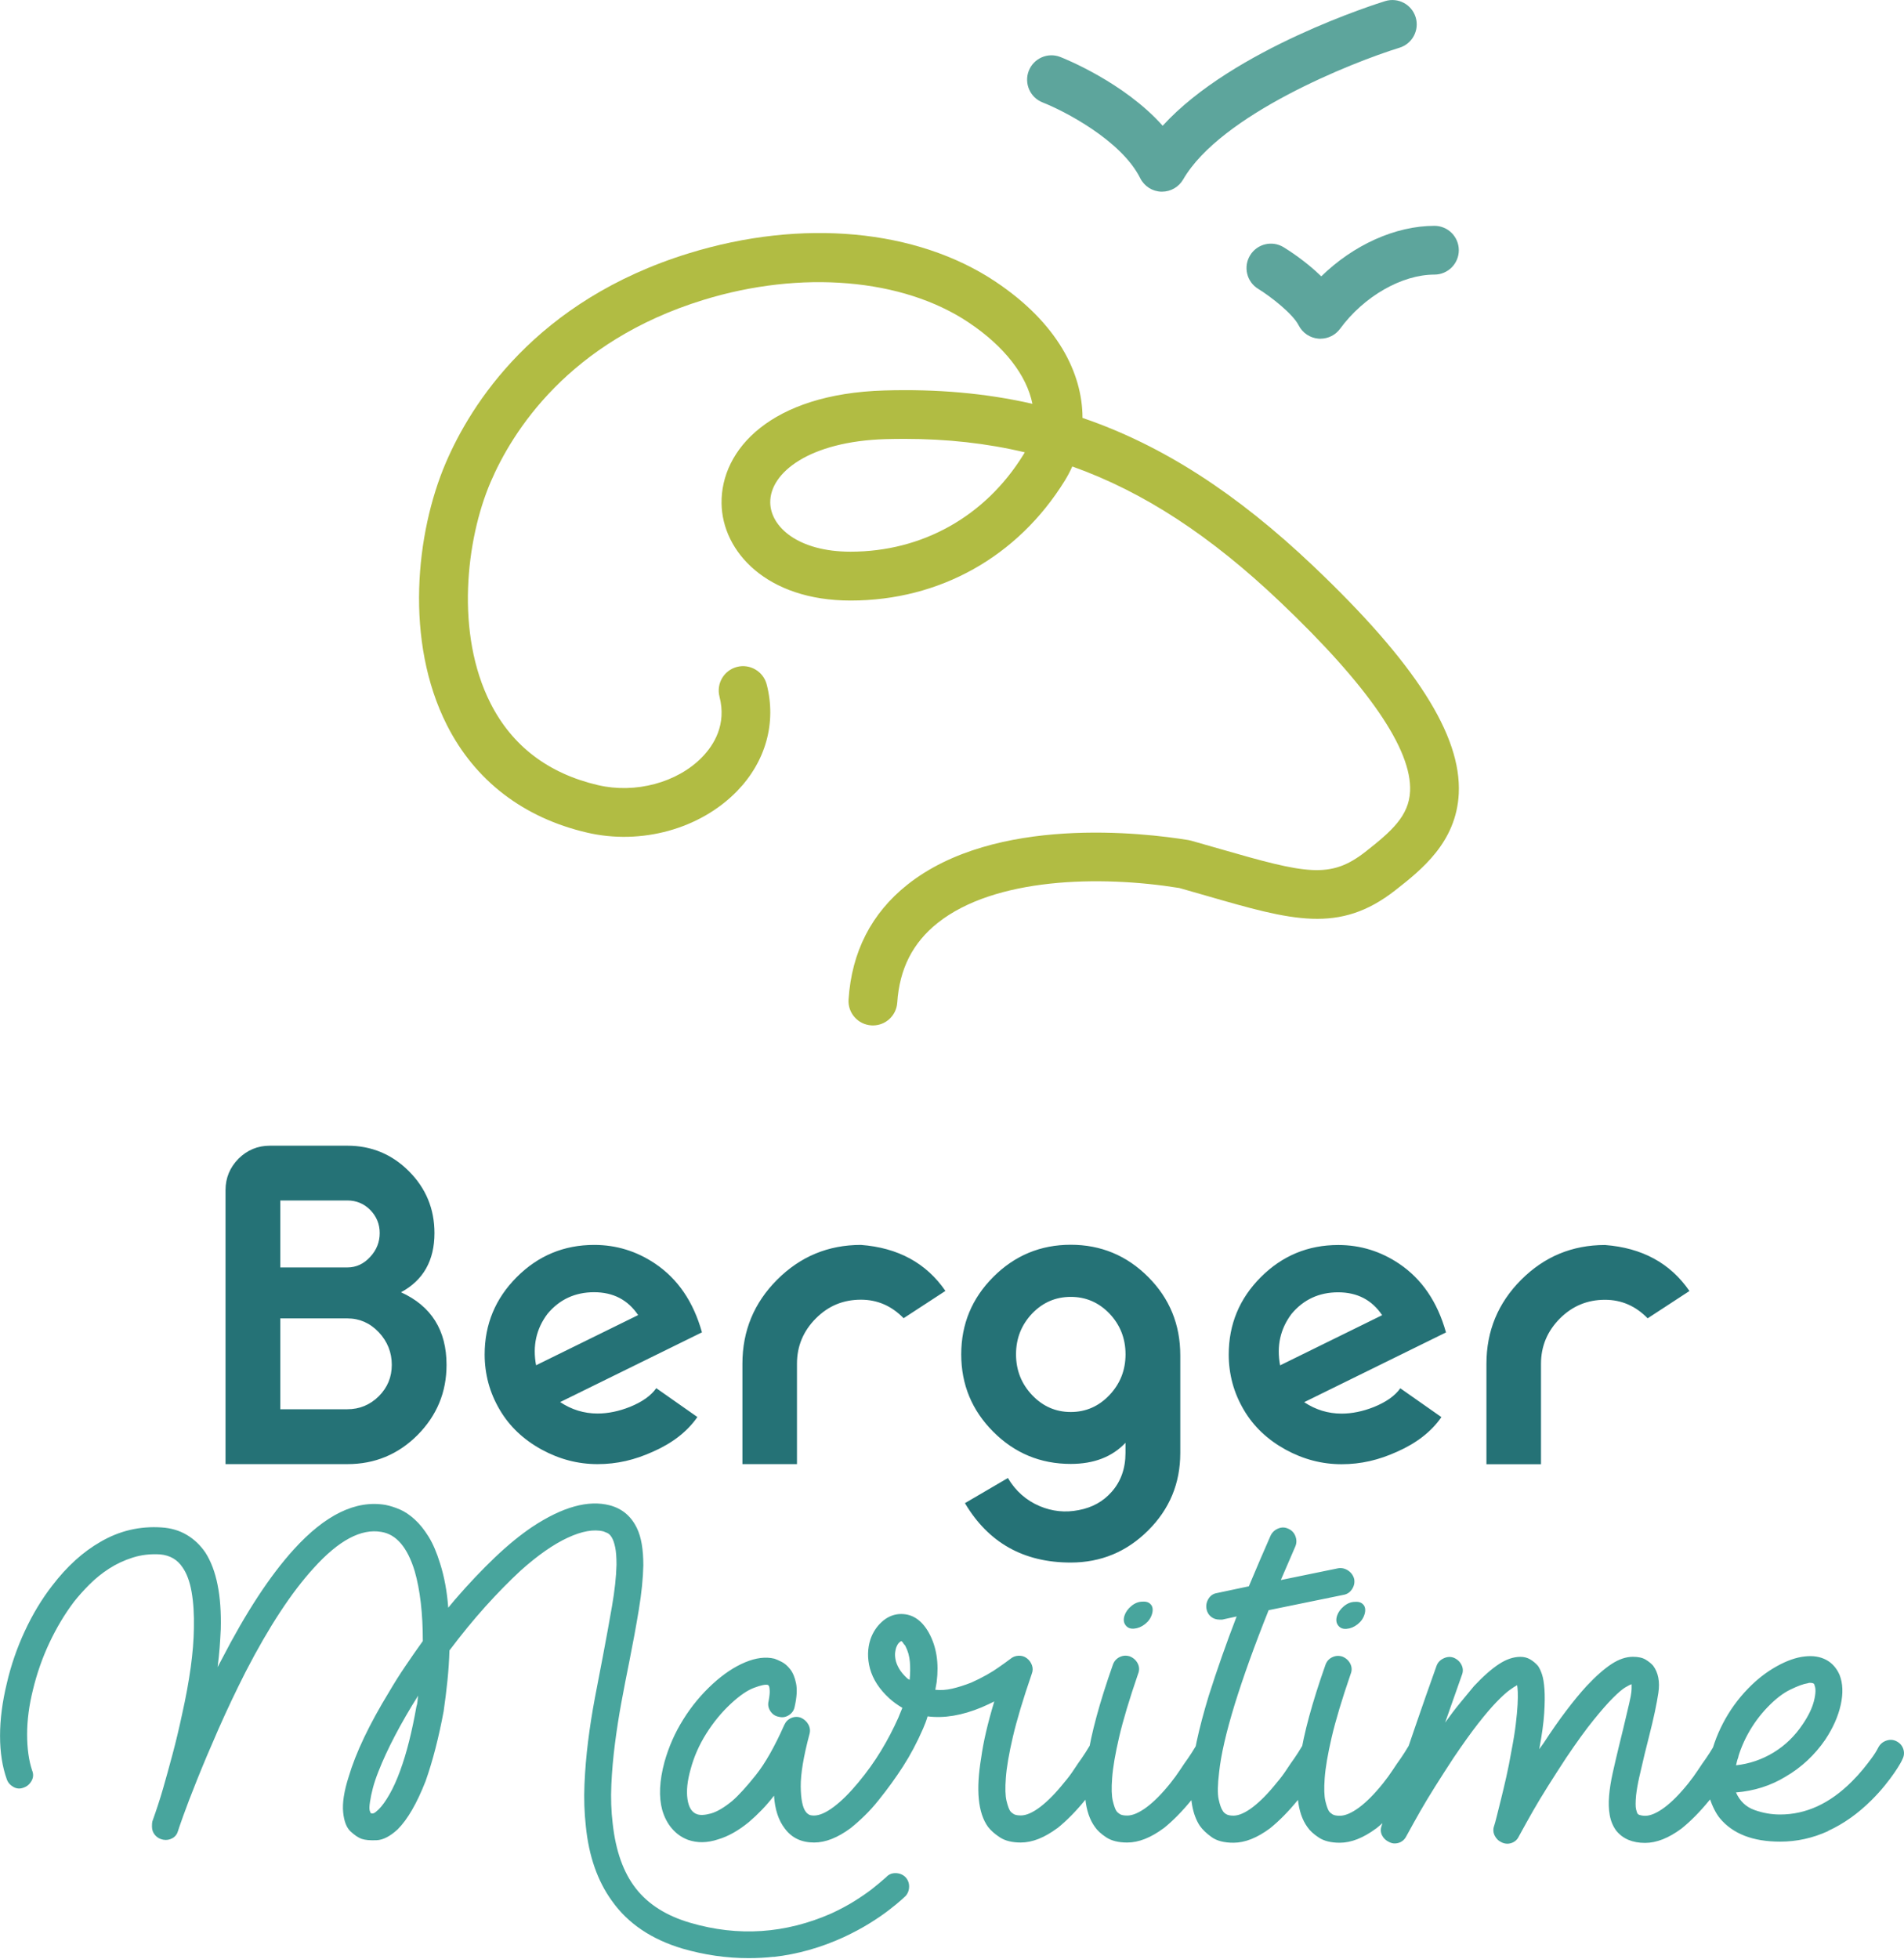 <?xml version="1.0" encoding="UTF-8"?>
<svg xmlns="http://www.w3.org/2000/svg" id="b" viewBox="0 0 379.74 390.45">
  <defs>
    <style>.d{fill:#48a59d;}.d,.e,.f,.g{stroke-width:0px;}.e{fill:#5da59c;}.f{fill:#257276;}.g{fill:#b1bc43;}</style>
  </defs>
  <g id="c">
    <path class="f" d="m328.62,262.8l8.33-5.44c-3.83-5.56-9.45-8.61-16.85-9.17-6.52,0-12.09,2.31-16.71,6.93-4.62,4.62-6.93,10.21-6.93,16.76v20.01h10.88v-20.01c0-3.51,1.26-6.52,3.77-9.04,2.49-2.49,5.48-3.73,8.99-3.73,3.28,0,6.11,1.23,8.51,3.69m-73.3,9.39c-.73-3.86.03-7.28,2.28-10.27,2.4-2.87,5.5-4.3,9.3-4.3s6.73,1.52,8.77,4.56l-20.35,10Zm33.08-6.58c-1.7-6.08-4.81-10.64-9.34-13.69-3.69-2.48-7.74-3.73-12.15-3.73-6.03,0-11.17,2.14-15.44,6.41-4.27,4.27-6.4,9.42-6.4,15.44,0,1.93.25,3.83.75,5.7.5,1.84,1.26,3.63,2.28,5.35,1.93,3.28,4.71,5.91,8.33,7.9,3.54,1.93,7.25,2.9,11.14,2.9s7.41-.83,11.1-2.5c3.89-1.72,6.83-4.02,8.82-6.89l-8.2-5.75c-1.05,1.49-2.81,2.74-5.26,3.73-2.22.88-4.37,1.32-6.45,1.32-2.69,0-5.18-.76-7.46-2.28l28.3-13.91Zm-87.39,29.04l-8.55,5c4.68,7.9,11.71,11.84,21.1,11.84,6.02,0,11.17-2.14,15.44-6.4,4.27-4.24,6.41-9.39,6.41-15.44v-19.48c0-6.14-2.14-11.35-6.41-15.62-4.27-4.27-9.42-6.41-15.44-6.41s-11.17,2.14-15.44,6.41-6.4,9.42-6.4,15.44,2.13,11.17,6.4,15.44c4.27,4.27,9.42,6.4,15.44,6.4,4.62,0,8.26-1.4,10.92-4.21v2.02c0,3.1-.92,5.69-2.76,7.76-1.7,1.93-3.89,3.14-6.58,3.64-2.66.53-5.25.26-7.76-.79-2.69-1.14-4.81-3.01-6.36-5.62m20.27-32.77c2.13,2.25,3.2,4.96,3.2,8.12s-1.07,5.86-3.2,8.12c-2.14,2.25-4.71,3.38-7.72,3.38s-5.59-1.13-7.72-3.38c-2.13-2.25-3.2-4.96-3.2-8.12s1.07-5.86,3.2-8.12c2.13-2.22,4.71-3.33,7.72-3.33s5.58,1.11,7.72,3.33m-41.06.92l8.34-5.44c-3.83-5.56-9.45-8.61-16.85-9.17-6.52,0-12.09,2.31-16.71,6.93-4.62,4.62-6.93,10.21-6.93,16.76v20.01h10.88v-20.01c0-3.51,1.26-6.52,3.77-9.04s5.48-3.73,8.99-3.73c3.28,0,6.11,1.23,8.51,3.69m-73.3,9.39c-.73-3.86.03-7.28,2.28-10.27,2.4-2.87,5.5-4.3,9.3-4.3s6.73,1.52,8.77,4.56l-20.35,10Zm33.08-6.58c-1.7-6.08-4.81-10.64-9.34-13.69-3.69-2.48-7.74-3.73-12.15-3.73-6.03,0-11.17,2.14-15.44,6.41-4.27,4.27-6.41,9.42-6.41,15.44,0,1.93.25,3.83.75,5.7.5,1.84,1.26,3.63,2.28,5.35,1.93,3.28,4.71,5.91,8.34,7.9,3.54,1.93,7.25,2.9,11.14,2.9s7.41-.83,11.1-2.5c3.89-1.72,6.83-4.02,8.82-6.89l-8.2-5.75c-1.05,1.49-2.81,2.74-5.26,3.73-2.22.88-4.37,1.32-6.45,1.32-2.69,0-5.18-.76-7.46-2.28l28.3-13.91Zm-95.02,26.28h24.3c5.47,0,10.13-1.93,13.99-5.79,3.86-3.89,5.79-8.55,5.79-13.99,0-6.9-3.03-11.73-9.08-14.48,4.45-2.4,6.67-6.33,6.67-11.8,0-4.83-1.7-8.93-5.09-12.33-3.39-3.39-7.49-5.09-12.28-5.09h-15.44c-2.43,0-4.52.86-6.27,2.59-1.73,1.76-2.59,3.85-2.59,6.27v54.62Zm10.92-39.22v-13.34h13.38c1.78,0,3.31.63,4.56,1.89,1.26,1.29,1.89,2.82,1.89,4.61s-.63,3.39-1.89,4.74c-1.29,1.41-2.81,2.11-4.56,2.11h-13.38Zm0,28.29v-18.12h13.38c2.43,0,4.52.92,6.27,2.76,1.72,1.84,2.59,4.01,2.59,6.49s-.86,4.52-2.59,6.27c-1.76,1.73-3.85,2.59-6.27,2.59h-13.38Z"></path>
    <path class="d" d="m361.88,335.91c.3.66.27,1.71-.09,3.15-.36,1.44-1.11,2.99-2.25,4.67-1.56,2.34-3.49,4.21-5.8,5.62s-4.81,2.26-7.5,2.56c.48-2.16,1.26-4.22,2.34-6.2,1.08-1.98,2.39-3.77,3.95-5.39,1.56-1.62,3.07-2.79,4.54-3.5,1.47-.72,2.62-1.14,3.46-1.26.12-.06.27-.09.45-.09.6,0,.9.15.9.45m2.74,29.06c3.08-1.41,5.97-3.46,8.67-6.15.96-.96,1.83-1.92,2.6-2.87.78-.96,1.42-1.81,1.93-2.56.51-.75.9-1.36,1.17-1.84.27-.48.41-.75.41-.81.36-.66.43-1.33.22-2.02-.21-.69-.64-1.21-1.3-1.57s-1.35-.42-2.07-.18c-.72.24-1.26.69-1.62,1.35-.36.72-.81,1.44-1.35,2.16-.48.66-1.05,1.39-1.71,2.2-.66.81-1.41,1.63-2.25,2.47-4.37,4.37-9.13,6.56-14.29,6.56-1.74,0-3.44-.3-5.12-.9-1.68-.6-2.91-1.77-3.68-3.5,3.65-.3,6.95-1.35,9.88-3.14,1.56-.9,3.01-1.98,4.36-3.23,1.35-1.26,2.53-2.64,3.55-4.13,1.56-2.34,2.59-4.66,3.1-6.96.51-2.3.43-4.3-.23-5.97-.6-1.38-1.5-2.38-2.69-3.01-1.2-.63-2.61-.85-4.22-.67-1.74.18-3.62.84-5.66,1.98-2.04,1.14-3.92,2.61-5.66,4.4-2.04,2.1-3.71,4.42-5.03,6.96s-2.25,5.2-2.78,7.95c-.54,2.82-.51,5.11.09,6.87.6,1.77,1.29,3.13,2.07,4.09,2.58,3.11,6.59,4.67,12.04,4.67,3.29,0,6.48-.7,9.57-2.11m-85.13,2.11c.42-.24.75-.6.99-1.08,1.02-1.86,1.94-3.52,2.78-4.99.84-1.47,1.84-3.13,3.01-4.99,1.17-1.86,2.38-3.74,3.64-5.66,1.86-2.75,3.49-5.03,4.9-6.83,1.41-1.8,2.63-3.23,3.68-4.31,1.05-1.08,1.9-1.86,2.56-2.34.66-.48,1.17-.81,1.53-.99.06.3.1.76.13,1.39.03.63.01,1.47-.04,2.52-.06,1.05-.18,2.34-.36,3.86-.18,1.53-.48,3.37-.9,5.52-.3,1.74-.63,3.4-.99,4.99-.36,1.59-.7,3.04-1.03,4.36-.33,1.32-.61,2.46-.85,3.41-.24.96-.42,1.62-.54,1.98-.24.66-.21,1.3.09,1.93.3.63.78,1.09,1.44,1.39.66.3,1.32.33,1.98.09.66-.24,1.14-.69,1.44-1.35,1.02-1.86,1.94-3.52,2.78-4.99.84-1.47,1.84-3.13,3.01-4.99,1.17-1.86,2.38-3.74,3.64-5.66,2.1-3.11,3.91-5.62,5.44-7.5,1.53-1.89,2.81-3.35,3.86-4.4,1.05-1.05,1.87-1.75,2.47-2.11.6-.36,1.02-.57,1.26-.63v.9c0,.36-.06.87-.18,1.53-.18.9-.41,1.89-.67,2.97-.27,1.08-.55,2.28-.85,3.59l-.9,3.68c-.42,1.74-.81,3.41-1.17,5.03-.36,1.62-.6,3.13-.72,4.54-.12,1.41-.08,2.69.13,3.86.21,1.17.64,2.2,1.3,3.1,1.32,1.62,3.23,2.43,5.75,2.43,2.28,0,4.7-.96,7.28-2.87,1.86-1.5,3.71-3.38,5.57-5.66.78-.96,1.5-1.9,2.16-2.83.66-.93,1.23-1.77,1.71-2.52.48-.75.85-1.35,1.12-1.8s.43-.7.49-.76c.36-.66.43-1.35.22-2.07-.21-.72-.64-1.26-1.3-1.62-.66-.36-1.35-.43-2.07-.23-.72.21-1.26.64-1.62,1.3-.42.72-.9,1.47-1.44,2.25-.48.66-1,1.42-1.57,2.29s-1.21,1.75-1.93,2.65c-1.68,2.1-3.27,3.7-4.76,4.81-1.5,1.11-2.79,1.66-3.86,1.66-.24,0-.51-.03-.81-.09-.3-.06-.51-.15-.63-.27-.12-.12-.24-.43-.36-.94-.12-.51-.12-1.42,0-2.74.12-1.08.33-2.29.63-3.64.3-1.35.66-2.89,1.08-4.63l.9-3.59c.9-3.53,1.51-6.41,1.84-8.62.33-2.22-.02-4.01-1.03-5.39-.36-.42-.85-.82-1.48-1.21-.63-.39-1.48-.58-2.56-.58-1.38,0-2.8.48-4.27,1.44-1.47.96-3.13,2.42-4.99,4.4-1.26,1.38-2.61,3.01-4.04,4.9-1.44,1.89-2.93,4.03-4.49,6.42l-.9,1.26c.54-2.87.87-5.27.99-7.19.12-1.92.14-3.51.05-4.76-.09-1.26-.25-2.25-.49-2.96-.24-.72-.51-1.29-.81-1.71-.48-.54-1-.97-1.57-1.3-.57-.33-1.21-.49-1.93-.49-1.38,0-2.8.48-4.27,1.44-1.47.96-3.13,2.42-4.99,4.4-.84,1.02-1.75,2.13-2.74,3.32-.99,1.2-1.99,2.52-3.01,3.95l3.32-9.43c.3-.72.28-1.41-.05-2.07-.33-.66-.85-1.14-1.57-1.44-.66-.24-1.33-.19-2.02.14-.69.33-1.15.82-1.39,1.48-1.5,4.19-2.91,8.21-4.22,12.04-1.32,3.83-2.47,7.2-3.46,10.11-.99,2.91-1.78,5.24-2.38,7.01-.6,1.77-.9,2.68-.9,2.74-.24.66-.21,1.29.09,1.89.3.6.78,1.05,1.44,1.35.36.18.72.27,1.08.27.48,0,.93-.12,1.35-.36m-7.55-47.17c-.36-.48-.93-.69-1.71-.63-.78,0-1.51.29-2.2.85-.69.57-1.15,1.21-1.39,1.93-.24.78-.17,1.42.23,1.93.39.51.94.73,1.66.67.78-.06,1.51-.36,2.2-.9.69-.54,1.15-1.2,1.39-1.98.24-.78.18-1.41-.18-1.89m2.52,44.56c1.86-1.5,3.71-3.38,5.57-5.66.78-.96,1.5-1.9,2.16-2.83.66-.93,1.23-1.77,1.71-2.52.48-.75.87-1.35,1.17-1.8.3-.45.45-.7.45-.76.36-.66.43-1.35.23-2.07-.21-.72-.64-1.26-1.3-1.62-.66-.36-1.35-.43-2.07-.23-.72.21-1.26.64-1.62,1.3-.42.72-.9,1.47-1.44,2.25-.48.66-1,1.42-1.57,2.29-.57.87-1.21,1.75-1.93,2.65-1.68,2.1-3.27,3.7-4.76,4.81-1.5,1.11-2.79,1.66-3.86,1.66-.66,0-1.14-.09-1.44-.27-.3-.18-.54-.39-.72-.63-.24-.36-.48-1.03-.72-2.02-.24-.99-.29-2.52-.14-4.58.15-2.07.61-4.78,1.39-8.13.78-3.35,2.04-7.55,3.77-12.58.3-.72.28-1.41-.04-2.07-.33-.66-.85-1.14-1.57-1.44-.72-.24-1.41-.19-2.07.13s-1.11.85-1.35,1.57c-2.64,7.49-4.31,13.66-5.03,18.51-1.08,6.35-.6,10.93,1.44,13.75.48.72,1.24,1.42,2.29,2.11,1.05.69,2.44,1.03,4.18,1.03,2.28,0,4.7-.96,7.28-2.87m-5.61-51.39c-.63-.42-1.3-.57-2.02-.45l-11.41,2.34,2.87-6.65c.3-.66.31-1.35.05-2.07-.27-.72-.76-1.23-1.48-1.53-.66-.3-1.33-.3-2.02,0-.69.3-1.18.78-1.48,1.44-.66,1.5-1.35,3.09-2.07,4.76-.72,1.68-1.47,3.45-2.25,5.3l-6.38,1.35c-.72.12-1.27.49-1.66,1.12-.39.63-.53,1.3-.41,2.02.12.66.42,1.18.9,1.57.48.39,1.05.58,1.71.58h.54l2.87-.63c-1.02,2.64-1.99,5.27-2.92,7.91-.93,2.64-1.81,5.27-2.65,7.91-2.04,6.71-3.2,12.14-3.51,16.31-.3,4.16.27,7.35,1.71,9.57.54.78,1.33,1.54,2.38,2.29,1.05.75,2.5,1.12,4.36,1.12,2.28,0,4.7-.96,7.28-2.87,1.86-1.5,3.71-3.38,5.57-5.66.78-.96,1.5-1.9,2.16-2.83.66-.93,1.23-1.77,1.71-2.52.48-.75.85-1.35,1.12-1.8.27-.45.4-.7.4-.76.36-.66.45-1.35.27-2.07-.18-.72-.6-1.26-1.26-1.62-.66-.36-1.35-.43-2.07-.23-.72.21-1.26.64-1.62,1.3-.42.72-.9,1.47-1.44,2.25-.48.66-1,1.42-1.57,2.29-.57.87-1.21,1.72-1.93,2.56-1.68,2.1-3.27,3.71-4.76,4.85-1.5,1.14-2.79,1.71-3.86,1.71-.66,0-1.15-.1-1.48-.31-.33-.21-.55-.43-.67-.67-.3-.42-.57-1.18-.81-2.29-.24-1.11-.21-2.89.09-5.34.36-3.47,1.41-8.03,3.14-13.66.84-2.69,1.81-5.58,2.92-8.67,1.11-3.08,2.38-6.42,3.82-10.02l14.91-3.05c.72-.12,1.29-.49,1.71-1.12.42-.63.57-1.3.45-2.02-.18-.72-.59-1.29-1.21-1.71m-39.31,6.83c-.36-.48-.93-.69-1.71-.63-.78,0-1.51.29-2.2.85-.69.57-1.15,1.21-1.39,1.93-.24.78-.17,1.42.23,1.93.39.51.94.73,1.66.67.78-.06,1.51-.36,2.2-.9.69-.54,1.15-1.2,1.39-1.98.24-.78.18-1.41-.18-1.89m2.52,44.56c1.86-1.5,3.71-3.38,5.57-5.66.78-.96,1.5-1.9,2.16-2.83.66-.93,1.23-1.77,1.71-2.52.48-.75.87-1.35,1.17-1.8s.45-.7.45-.76c.36-.66.43-1.35.22-2.07-.21-.72-.64-1.26-1.3-1.62-.66-.36-1.35-.43-2.07-.23-.72.21-1.26.64-1.62,1.3-.42.72-.9,1.47-1.44,2.25-.48.66-1,1.42-1.57,2.29-.57.87-1.21,1.75-1.93,2.65-1.68,2.1-3.27,3.7-4.76,4.81-1.5,1.11-2.79,1.66-3.86,1.66-.66,0-1.14-.09-1.44-.27-.3-.18-.54-.39-.72-.63-.24-.36-.48-1.03-.72-2.02-.24-.99-.29-2.52-.13-4.58.15-2.07.61-4.78,1.39-8.13.78-3.35,2.04-7.55,3.77-12.58.3-.72.28-1.41-.04-2.07-.33-.66-.85-1.14-1.57-1.44-.72-.24-1.41-.19-2.07.13-.66.33-1.11.85-1.35,1.57-2.64,7.49-4.31,13.66-5.03,18.51-1.08,6.35-.6,10.93,1.44,13.75.48.72,1.24,1.42,2.29,2.11,1.05.69,2.44,1.03,4.18,1.03,2.28,0,4.7-.96,7.28-2.87m-52.11-37.11c.06.12.14.24.23.36.09.12.19.24.31.36.54,1.02.85,2.11.94,3.28.09,1.17.07,2.35-.05,3.55l-.45-.27c-.78-.72-1.35-1.41-1.71-2.07-.36-.66-.59-1.26-.67-1.8-.09-.54-.11-1-.05-1.39.06-.39.12-.67.18-.85.18-.48.37-.82.59-1.03.21-.21.37-.31.49-.31l.18.18Zm30.91,37.11c1.86-1.5,3.71-3.38,5.57-5.66.78-.96,1.5-1.9,2.16-2.83.66-.93,1.23-1.77,1.71-2.52.48-.75.85-1.35,1.12-1.8.27-.45.4-.7.4-.76.42-.66.53-1.35.31-2.07-.21-.72-.64-1.26-1.3-1.62-.66-.36-1.35-.43-2.07-.23-.72.21-1.26.64-1.62,1.3-.42.72-.9,1.47-1.44,2.25-.48.66-1,1.42-1.57,2.29s-1.21,1.72-1.93,2.56c-1.68,2.1-3.27,3.71-4.76,4.85-1.5,1.14-2.79,1.71-3.86,1.71-.66,0-1.14-.09-1.44-.27-.3-.18-.54-.39-.72-.63-.24-.36-.48-1.03-.72-2.02-.24-.99-.29-2.52-.13-4.58.15-2.07.61-4.78,1.39-8.13.78-3.35,2.04-7.55,3.77-12.58.24-.6.25-1.18.04-1.75-.21-.57-.55-1.03-1.03-1.39-.48-.36-1.03-.52-1.66-.49-.63.03-1.18.26-1.66.67-.72.54-1.47,1.08-2.25,1.62-.66.48-1.47.99-2.43,1.53-.96.54-1.98,1.05-3.05,1.53-1.38.54-2.65.94-3.82,1.21-1.17.27-2.29.35-3.37.23l.27-1.53c.48-3.77-.03-7.04-1.53-9.79-1.5-2.7-3.5-3.95-6.02-3.77-1.26.12-2.4.64-3.41,1.57-1.02.93-1.77,2.08-2.25,3.46-.6,1.86-.63,3.8-.09,5.84.6,2.16,1.89,4.13,3.86,5.93.72.66,1.58,1.29,2.6,1.89l-.81,1.98c-1.02,2.28-2.17,4.48-3.46,6.6-1.29,2.13-2.8,4.24-4.54,6.33-1.74,2.1-3.37,3.71-4.9,4.85-1.53,1.14-2.83,1.71-3.91,1.71-.48,0-.84-.07-1.08-.23-.24-.15-.42-.31-.54-.49-.66-.84-1-2.52-1.03-5.03-.03-2.52.55-6.02,1.75-10.51.18-.66.1-1.29-.23-1.89-.33-.6-.82-1.05-1.48-1.35-.66-.24-1.3-.22-1.93.05s-1.09.73-1.39,1.39c-1.92,4.31-3.8,7.64-5.66,9.97-1.86,2.34-3.44,4.07-4.76,5.21-1.62,1.32-3.03,2.14-4.22,2.47-1.2.33-2.13.38-2.78.14-1.02-.36-1.65-1.36-1.89-3.01-.24-1.65-.03-3.64.63-5.97.66-2.46,1.69-4.81,3.1-7.05,1.41-2.25,3.04-4.24,4.9-5.97,1.74-1.62,3.28-2.68,4.63-3.19,1.35-.51,2.26-.7,2.74-.59.06,0,.15.09.27.27.06.12.1.4.13.85.03.45-.04,1.15-.22,2.11-.18.72-.06,1.39.36,2.02.42.63.99,1,1.71,1.12.72.18,1.39.06,2.02-.36.63-.42,1-.99,1.12-1.71.42-1.86.51-3.38.27-4.58-.24-1.2-.63-2.14-1.17-2.83-.54-.69-1.11-1.18-1.71-1.48-.6-.3-1.08-.51-1.44-.63-1.74-.42-3.68-.18-5.84.72-2.16.9-4.31,2.34-6.47,4.31-2.28,2.1-4.24,4.46-5.88,7.1-1.65,2.64-2.89,5.45-3.73,8.44-1.02,3.77-1.17,6.98-.45,9.61.42,1.44,1.06,2.67,1.93,3.68.87,1.02,1.93,1.77,3.19,2.25,1.86.66,3.86.63,6.02-.09,2.04-.6,4.1-1.77,6.2-3.5.84-.72,1.68-1.51,2.52-2.38.84-.87,1.65-1.81,2.43-2.83.18,2.76.9,4.94,2.16,6.56,1.38,1.86,3.32,2.78,5.84,2.78,2.28,0,4.7-.96,7.28-2.87.9-.72,1.83-1.54,2.78-2.47.96-.93,1.92-1.99,2.87-3.19,1.74-2.16,3.34-4.37,4.81-6.65,1.47-2.28,2.8-4.79,4-7.55.18-.42.34-.82.49-1.21.15-.39.28-.79.4-1.21,3.29.42,6.89-.18,10.78-1.8.96-.42,1.8-.81,2.52-1.17-1.32,4.37-2.19,8.12-2.61,11.23-1.08,6.41-.63,10.99,1.35,13.75.54.72,1.33,1.42,2.38,2.11,1.05.69,2.44,1.03,4.18,1.03,2.28,0,4.7-.96,7.28-2.87m-137.14-3.5c-.09-.3-.08-.87.05-1.71.12-.84.31-1.77.58-2.79.27-1.02.64-2.13,1.12-3.32.84-2.16,1.93-4.52,3.28-7.1,1.35-2.58,2.89-5.24,4.63-8-.06.36-.11.73-.13,1.12-.03.39-.11.76-.23,1.12-.42,2.4-.9,4.67-1.44,6.83-.54,2.16-1.14,4.13-1.8,5.93-.66,1.8-1.36,3.36-2.11,4.67-.75,1.32-1.48,2.34-2.2,3.05-.12.12-.33.3-.63.54-.3.24-.6.3-.9.18-.06-.06-.14-.24-.23-.54m80.54,29.2c4.79-.54,9.46-1.86,14.02-3.95,1.92-.9,3.62-1.81,5.12-2.74,1.5-.93,2.77-1.8,3.82-2.61,1.05-.81,1.86-1.47,2.43-1.98.57-.51.88-.79.94-.85.48-.54.72-1.18.72-1.93s-.27-1.39-.81-1.93c-.54-.48-1.18-.72-1.93-.72s-1.36.27-1.84.81c-1.02.9-1.99,1.71-2.92,2.43-.93.72-2.07,1.5-3.41,2.34-1.35.84-2.86,1.65-4.54,2.43-9.22,4.07-18.63,4.7-28.21,1.89-4.73-1.38-8.34-3.65-10.83-6.83-2.49-3.17-4.03-7.49-4.63-12.94-.3-2.46-.39-5.03-.27-7.73.12-2.69.36-5.44.72-8.22.36-2.78.79-5.56,1.3-8.31.51-2.75,1.03-5.45,1.57-8.09.72-3.59,1.35-7.02,1.89-10.29.54-3.26.84-6.21.9-8.85,0-3.17-.42-5.63-1.26-7.37-1.14-2.4-2.94-3.92-5.39-4.58-4.31-1.14-9.49.3-15.54,4.31-2.4,1.62-4.88,3.65-7.46,6.11-2.58,2.46-5.21,5.24-7.91,8.36l-1.35,1.62c-.24-3.23-.78-6.17-1.62-8.8-.66-2.16-1.42-3.94-2.29-5.35-.87-1.41-1.8-2.56-2.79-3.46-.99-.9-1.98-1.56-2.96-1.98-.99-.42-1.93-.72-2.83-.9-5.93-1.02-12.04,1.95-18.33,8.89-4.73,5.21-9.52,12.52-14.37,21.92l-.81,1.53c.18-1.38.31-2.68.41-3.91.09-1.23.16-2.44.22-3.64.18-6.71-.84-11.8-3.05-15.27-1.02-1.5-2.26-2.68-3.73-3.55-1.47-.87-3.13-1.36-4.99-1.48-4.37-.3-8.44.66-12.22,2.87-3.47,1.98-6.68,4.88-9.61,8.71-2.1,2.7-3.92,5.72-5.48,9.08-1.56,3.35-2.76,6.83-3.59,10.42-.9,3.71-1.35,7.2-1.35,10.47s.45,6.15,1.35,8.67c.24.66.69,1.17,1.35,1.53.66.36,1.35.39,2.07.09.66-.24,1.17-.69,1.53-1.35.36-.66.39-1.35.09-2.07-.66-1.98-.99-4.37-.99-7.19s.39-5.78,1.17-8.9c.78-3.23,1.87-6.35,3.28-9.34,1.41-2.99,3.04-5.72,4.9-8.18.9-1.14,1.93-2.29,3.1-3.46,1.17-1.17,2.47-2.22,3.91-3.15,1.44-.93,3.01-1.66,4.72-2.2,1.71-.54,3.52-.75,5.44-.63,1.98.18,3.47,1.05,4.49,2.61.84,1.2,1.44,2.83,1.8,4.9.36,2.07.51,4.48.45,7.23-.06,4.67-.84,10.36-2.34,17.07-.6,2.82-1.24,5.51-1.93,8.08-.69,2.58-1.32,4.85-1.89,6.83-.57,1.98-1.27,4.13-2.11,6.47-.06.18-.09.48-.09.9v.18c0,.66.21,1.23.63,1.71.42.48.96.78,1.62.9.66.12,1.27.01,1.84-.31s.94-.82,1.12-1.48c0-.06.33-1.02.99-2.87.66-1.86,1.59-4.28,2.79-7.28,1.2-2.99,2.62-6.36,4.27-10.11,1.65-3.74,3.46-7.56,5.44-11.46,4.61-8.92,9.13-15.81,13.57-20.66,4.97-5.51,9.46-7.9,13.48-7.19,2.99.48,5.21,3.09,6.65,7.82,1.08,3.77,1.62,8.42,1.62,13.93-1.2,1.68-2.37,3.35-3.5,5.03-1.14,1.68-2.22,3.39-3.23,5.12-3.95,6.47-6.65,12.13-8.08,16.98-.9,2.82-1.26,5.15-1.08,7.01.18,1.8.67,3.07,1.48,3.82.81.75,1.54,1.24,2.2,1.48.72.24,1.72.33,3.01.27,1.29-.06,2.68-.78,4.18-2.16,1.98-1.98,3.83-5.18,5.57-9.61.72-2.04,1.38-4.22,1.98-6.56.6-2.34,1.14-4.79,1.62-7.37.3-2.04.55-4.07.76-6.11.21-2.04.34-4.04.4-6.02,2.34-3.11,4.72-6.02,7.14-8.72,2.43-2.69,4.78-5.09,7.05-7.19,3.41-3.05,6.54-5.24,9.39-6.56,2.84-1.32,5.22-1.74,7.14-1.26.18.06.43.17.76.31.33.15.63.45.9.9.27.45.49,1.09.67,1.93.18.84.27,2.01.27,3.5-.06,2.4-.36,5.15-.9,8.27-.54,3.11-1.14,6.41-1.8,9.88-.54,2.76-1.08,5.57-1.62,8.44-.54,2.88-.99,5.75-1.35,8.63-.36,2.87-.6,5.74-.72,8.58-.12,2.85-.03,5.62.27,8.31.6,5.99,2.34,10.96,5.21,14.91,3.17,4.49,7.88,7.67,14.11,9.52,4.37,1.26,8.74,1.89,13.12,1.89,1.74,0,3.41-.09,5.03-.27"></path>
    <path class="g" d="m174.09,204.42c-.11,0-.21,0-.32-.01-2.68-.18-4.71-2.49-4.53-5.17.62-9.49,4.57-17.19,11.72-22.87,17.5-13.91,47.34-10.33,56.07-8.9.18.03.36.07.54.12,2.03.57,3.94,1.12,5.74,1.64,17.22,4.97,22.01,6.04,28.99.59,5.24-4.1,8.69-7.16,8.93-12.07.4-8.34-8.33-21.06-25.96-37.8-13.75-13.06-27.09-21.86-41.41-26.96-.44.98-.94,1.93-1.5,2.84-9.4,15.18-24.97,23.89-42.72,23.89-16.71,0-25.6-9.75-25.73-19.37-.16-10.73,9.83-21.85,32.48-22.51,10.5-.31,20.25.54,29.52,2.66-1.14-5.66-5.55-11.44-12.79-16.26-13.11-8.74-33.35-10.45-52.83-4.45-26.94,8.29-38.15,26.31-42.44,36.31-4.93,11.51-7.05,30.22-.03,44.08,4.32,8.53,11.54,14.03,21.47,16.34,7.46,1.73,15.79-.5,20.73-5.57,2.38-2.44,4.92-6.52,3.48-12.07-.67-2.6.88-5.25,3.48-5.93,2.59-.67,5.25.89,5.93,3.48,1.98,7.64-.18,15.4-5.93,21.3-7.34,7.53-19.08,10.77-29.9,8.25-12.68-2.95-22.34-10.36-27.94-21.42-8.47-16.73-6.22-38.32-.23-52.3,4.95-11.55,17.84-32.34,48.52-41.78,22.54-6.94,45.37-4.82,61.09,5.65,12.42,8.28,17.37,18.27,17.38,27.18,16.01,5.46,30.83,15.1,46.07,29.57,20.32,19.3,29.53,33.7,28.97,45.32-.47,9.73-7.51,15.24-12.65,19.27-11.17,8.75-20.59,6.03-37.67,1.1-1.7-.49-3.51-1.01-5.42-1.55-15.9-2.56-36.82-2.06-48.18,6.96-4.99,3.96-7.62,9.16-8.07,15.9-.17,2.57-2.31,4.54-4.85,4.54Zm6.28-116.93c-1.23,0-2.46.02-3.71.05-15.24.44-23.13,6.7-23.04,12.65.07,4.86,5.59,9.79,16.01,9.79,14.31,0,26.86-7.03,34.45-19.29.11-.17.21-.35.31-.52-7.61-1.81-15.55-2.68-24.02-2.68Z"></path>
    <path class="e" d="m231.76,38.21s-.1,0-.15,0c-1.79-.05-3.4-1.09-4.2-2.69-3.81-7.62-15.35-13.49-19.47-15.1-2.5-.98-3.73-3.8-2.76-6.3.98-2.5,3.79-3.74,6.29-2.76.62.24,12.68,5.01,20.42,13.71C245.9,9.7,274.9.64,276.27.22c2.56-.79,5.28.65,6.07,3.21.79,2.57-.65,5.29-3.21,6.08-9.47,2.92-35.67,13.33-43.16,26.27-.87,1.5-2.48,2.43-4.21,2.43Z"></path>
    <path class="e" d="m263.35,67.53c-.13,0-.27,0-.4-.02-1.68-.14-3.17-1.14-3.94-2.65-1.16-2.29-5.51-5.7-8.08-7.28-2.29-1.4-3.01-4.4-1.6-6.69,1.4-2.29,4.4-3.01,6.69-1.6.95.58,4.42,2.79,7.5,5.8,6.4-6.25,14.77-10.07,22.57-10.07,2.69,0,4.86,2.18,4.86,4.86s-2.18,4.86-4.86,4.86c-6.51,0-14.08,4.34-18.82,10.8-.92,1.25-2.38,1.98-3.92,1.98Z"></path>
  </g>
</svg>
